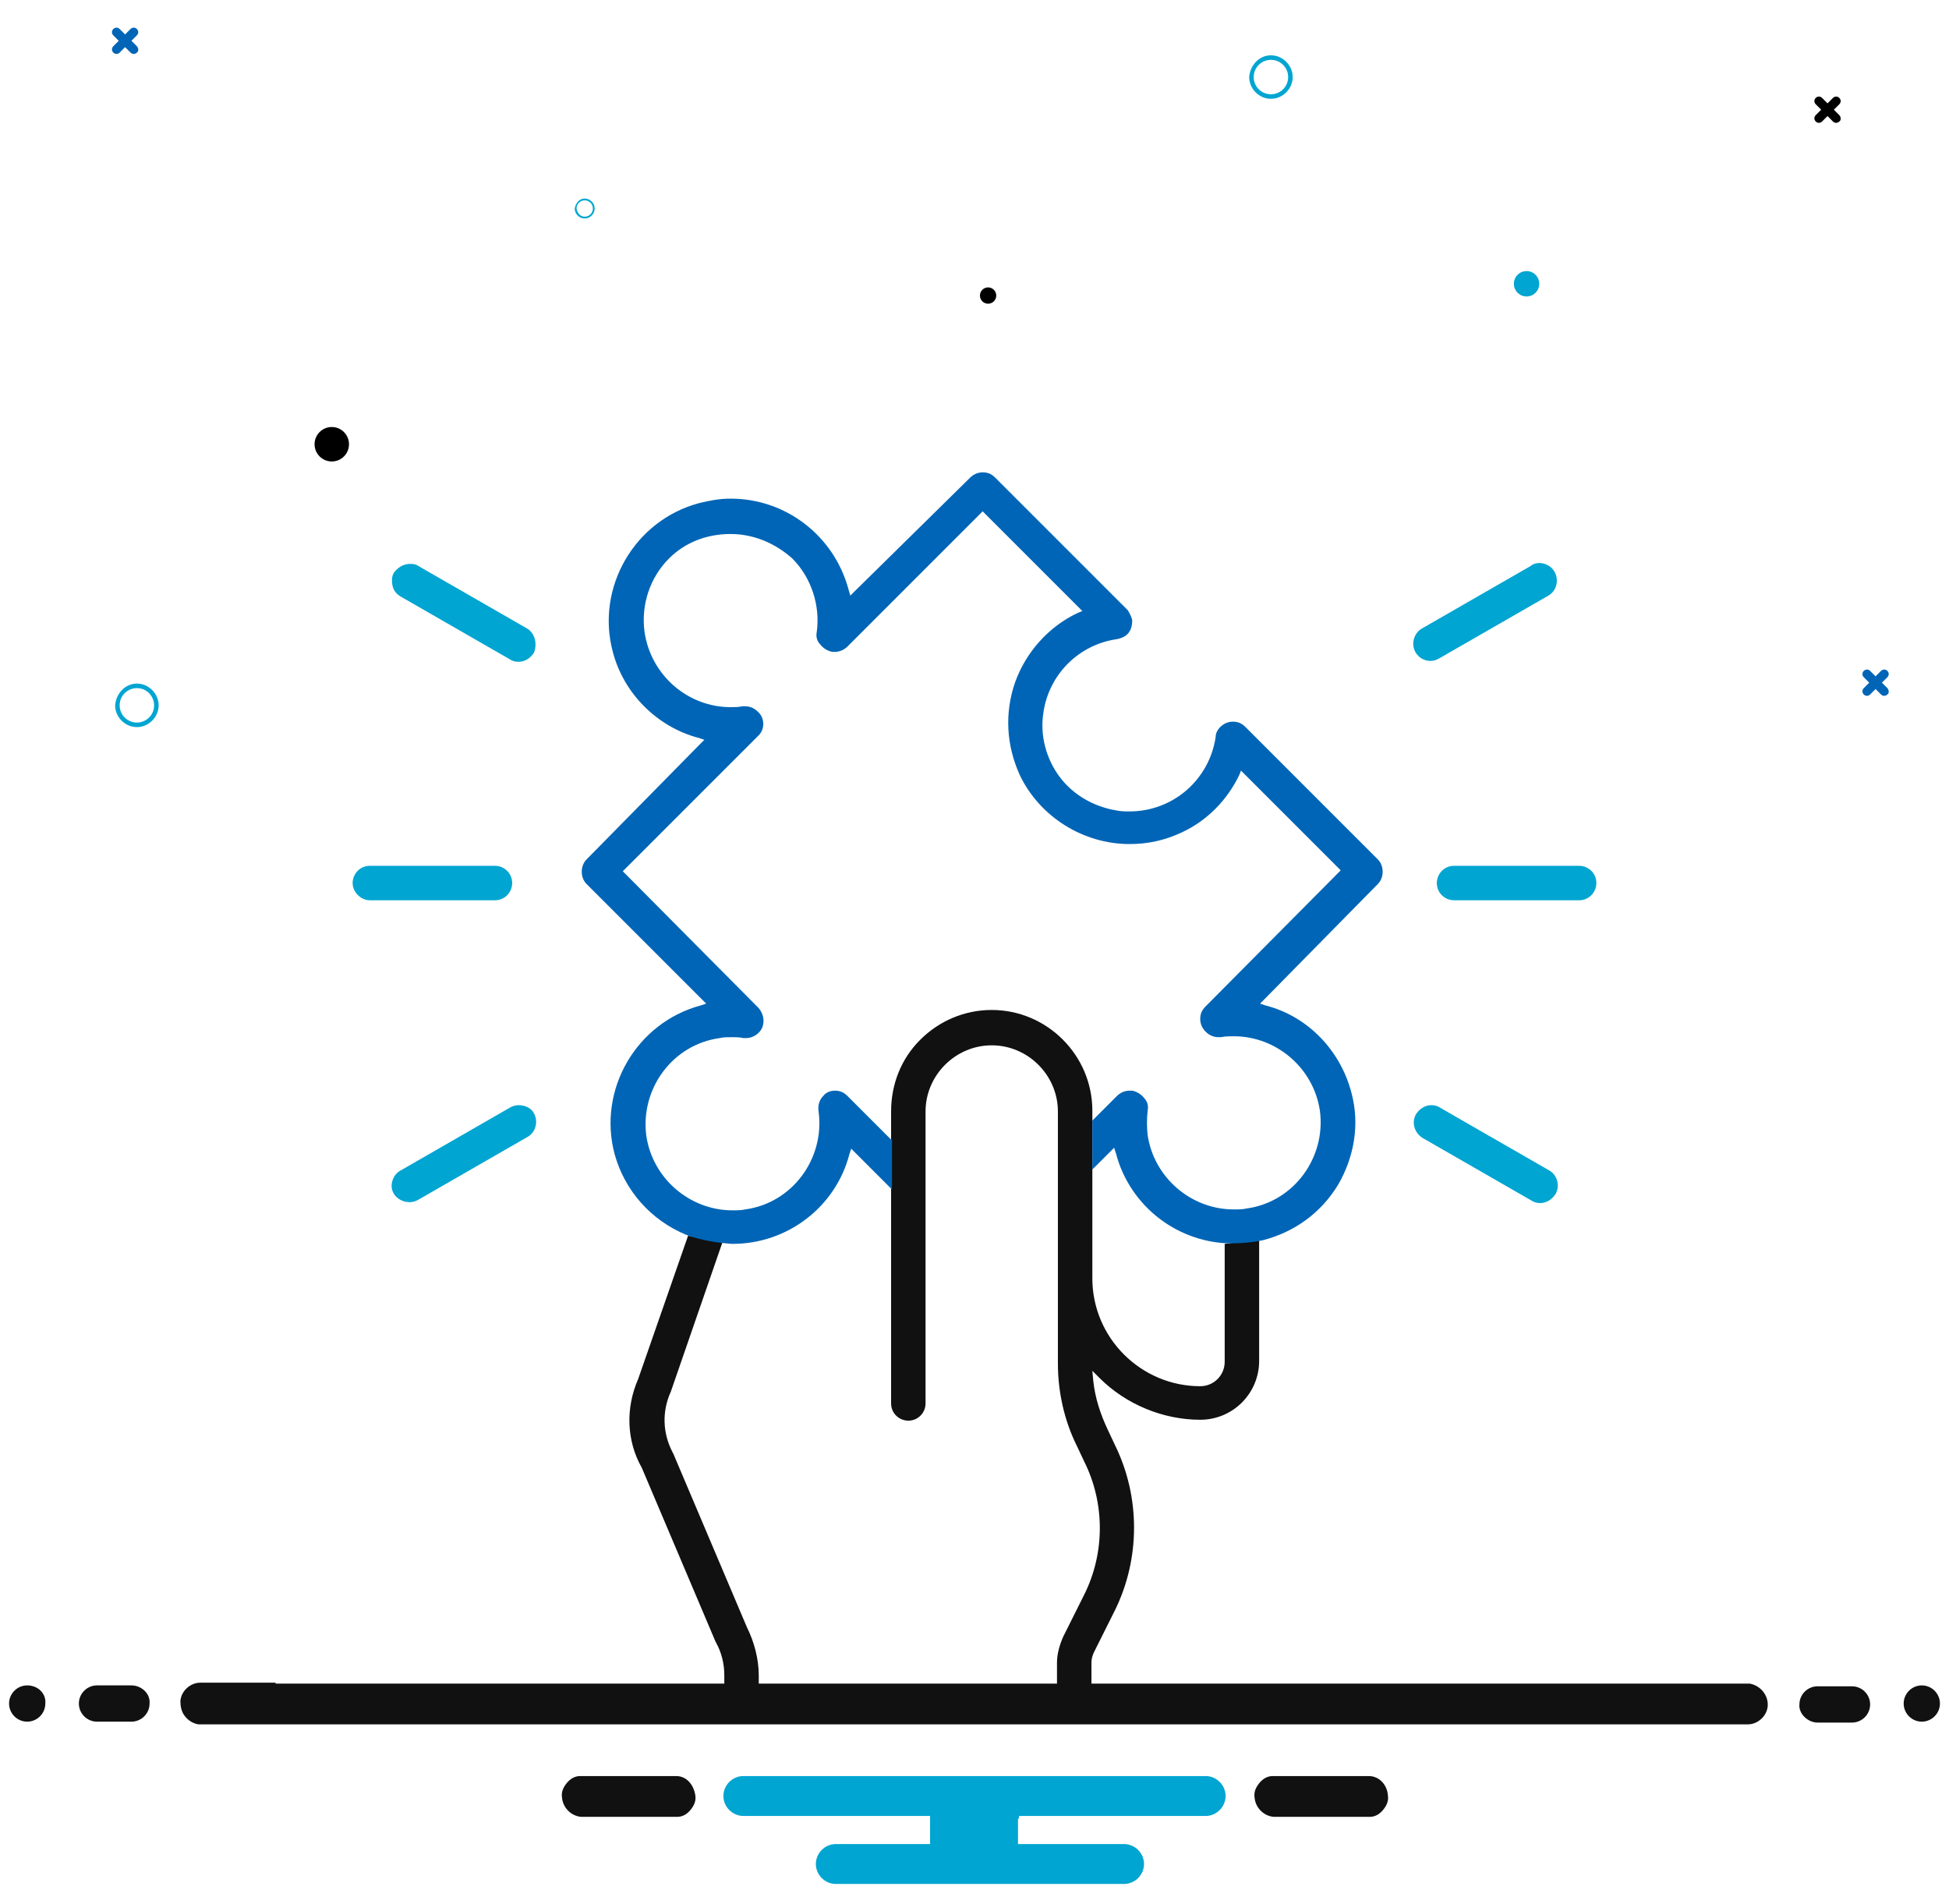 <?xml version="1.0" encoding="UTF-8"?>
<!-- Generator: Adobe Illustrator 28.5.0, SVG Export Plug-In . SVG Version: 9.03 Build 54727)  -->
<svg xmlns="http://www.w3.org/2000/svg" xmlns:xlink="http://www.w3.org/1999/xlink" version="1.1" id="Layer_1" x="0px" y="0px" viewBox="0 0 215 210" style="enable-background:new 0 0 215 210;" xml:space="preserve">
<style type="text/css">
	.st0{fill:#0065B6;}
	.st1{fill:#00A5D1;}
	.st2{fill:#111111;}
</style>
<path id="Path_1744_00000167392864547257932220000000842262714249440955_" class="st0" d="M208.2,75.9l-0.6-0.6l0.6-0.6  c0.2-0.2,0.2-0.5,0-0.7c-0.2-0.2-0.5-0.2-0.7,0l0,0l-0.6,0.6l-0.6-0.6c-0.2-0.2-0.5-0.2-0.7,0c-0.2,0.2-0.2,0.5,0,0.7l0.6,0.6  l-0.6,0.6c-0.2,0.2-0.2,0.5,0,0.7c0.2,0.2,0.5,0.2,0.7,0l0.6-0.6l0.6,0.6c0.2,0.2,0.5,0.2,0.7,0C208.4,76.5,208.4,76.1,208.2,75.9  C208.2,76,208.2,76,208.2,75.9"></path>
<path id="Path_1744_00000040546598751780088140000006479070731272036760_" d="M202.9,12.7l-0.6-0.6l0.6-0.6c0.2-0.2,0.2-0.5,0-0.7  c-0.2-0.2-0.5-0.2-0.7,0l0,0l-0.6,0.6l-0.6-0.6c-0.2-0.2-0.5-0.2-0.7,0c-0.2,0.2-0.2,0.5,0,0.7l0.6,0.6l-0.6,0.6  c-0.2,0.2-0.2,0.5,0,0.7c0.2,0.2,0.5,0.2,0.7,0l0.6-0.6l0.6,0.6c0.2,0.2,0.5,0.2,0.7,0C203.1,13.3,203.1,12.9,202.9,12.7  C202.9,12.8,202.9,12.8,202.9,12.7"></path>
<path id="Path_1744_00000096022764914787519370000012635529062019014572_" class="st0" d="M15.1,5.1l-0.6-0.6l0.6-0.6  c0.2-0.2,0.2-0.5,0-0.7c-0.2-0.2-0.5-0.2-0.7,0l0,0l-0.6,0.6l-0.6-0.6C13,3,12.7,3,12.5,3.2c-0.2,0.2-0.2,0.5,0,0.7l0.6,0.6  l-0.6,0.6c-0.2,0.2-0.2,0.5,0,0.7C12.7,6,13,6,13.2,5.8l0.6-0.6l0.6,0.6c0.2,0.2,0.5,0.2,0.7,0C15.3,5.7,15.3,5.3,15.1,5.1  C15.1,5.2,15.1,5.2,15.1,5.1"></path>
<path id="Path_808-3_00000044151628914579321600000000942243984563634832_" class="st1" d="M15.1,75.4c1.3,0,2.4,1.1,2.4,2.4  c0,1.3-1.1,2.4-2.4,2.4c-1.3,0-2.4-1.1-2.4-2.4C12.8,76.5,13.8,75.4,15.1,75.4z M15.1,79.7c1,0,1.9-0.8,1.9-1.9c0-1-0.8-1.9-1.9-1.9  c-1,0-1.9,0.8-1.9,1.9l0,0C13.2,78.9,14.1,79.7,15.1,79.7L15.1,79.7z"></path>
<path id="Path_808-3_00000057855110679842232430000011670458398687413417_" class="st1" d="M140.2,6.1c1.3,0,2.4,1.1,2.4,2.4  c0,1.3-1.1,2.4-2.4,2.4c-1.3,0-2.4-1.1-2.4-2.4C137.9,7.2,138.9,6.1,140.2,6.1z M140.2,10.4c1,0,1.9-0.8,1.9-1.9  c0-1-0.8-1.9-1.9-1.9c-1,0-1.9,0.8-1.9,1.9l0,0C138.3,9.6,139.2,10.4,140.2,10.4L140.2,10.4z"></path>
<path id="Path_808-3_00000083074400066205470730000002669659346660369824_" class="st1" d="M64.5,21.9c0.6,0,1.1,0.5,1.1,1.1  c0,0.6-0.5,1.1-1.1,1.1c-0.6,0-1.1-0.5-1.1-1.1C63.5,22.4,63.9,21.9,64.5,21.9z M64.5,23.9c0.5,0,0.9-0.4,0.9-0.9  c0-0.5-0.4-0.9-0.9-0.9c-0.5,0-0.9,0.4-0.9,0.9l0,0C63.7,23.6,64.1,23.9,64.5,23.9L64.5,23.9z"></path>
<circle id="Ellipse_48_00000044861180720227803750000009127111418295683720_" cx="36.6" cy="49" r="1.9"></circle>
<circle id="Ellipse_48_00000160888763670164612900000002008918943831958401_" class="st1" cx="168.4" cy="31.3" r="1.4"></circle>
<circle id="Ellipse_48_00000059999837996606955860000003840382513807771576_" cx="109" cy="32.6" r="0.9"></circle>
<path class="st2" d="M151,195.9h-10.6c-0.6,0-1.1,0.3-1.5,0.8c-0.4,0.5-0.6,1-0.5,1.6c0.1,1.1,1,2,2.1,2.1l10.6,0  c0.6,0,1.1-0.3,1.5-0.8c0.4-0.5,0.6-1,0.5-1.6C153,196.8,152.1,195.9,151,195.9z"></path>
<path class="st2" d="M74.6,195.9H64c-0.6,0-1.1,0.3-1.5,0.8c-0.4,0.5-0.6,1-0.5,1.6c0.1,1.1,1,2,2.1,2.1l10.6,0  c0.6,0,1.1-0.3,1.5-0.8c0.4-0.5,0.6-1,0.5-1.6C76.5,196.8,75.7,195.9,74.6,195.9z"></path>
<path class="st1" d="M112.4,200.6v-0.3h0.3H133c1.2,0,2.2-1,2.2-2.2s-1-2.2-2.2-2.2H82c-1.2,0-2.2,1-2.2,2.2s1,2.2,2.2,2.2h20.3h0.3  v0.3v2.5v0.3h-0.3H92.2c-1.2,0-2.2,1-2.2,2.2s1,2.2,2.2,2.2h31.8c1.2,0,2.2-1,2.2-2.2s-1-2.2-2.2-2.2h-11.4h-0.3v-0.3V200.6z"></path>
<path class="st2" d="M3,185.9c-1.1,0-2,0.9-2,2c0,1.1,0.9,2,2,2s2-0.9,2-2C5.1,186.8,4.2,185.9,3,185.9z"></path>
<g>
	<path class="st2" d="M200.5,190h3.8c1.1,0,2-0.9,2-2c0-1.1-0.9-2-2-2h-3.8c-1.1,0-2,0.9-2,2C198.4,189,199.4,190,200.5,190z"></path>
	<path class="st2" d="M14.5,185.9h-3.8c-1.1,0-2,0.9-2,2c0,1.1,0.9,2,2,2h3.8c1.1,0,2-0.9,2-2C16.6,186.8,15.6,185.9,14.5,185.9z"></path>
</g>
<path class="st2" d="M212,185.9c-1.1,0-2,0.9-2,2c0,1.1,0.9,2,2,2s2-0.9,2-2C214,186.8,213.1,185.9,212,185.9z"></path>
<path class="st2" d="M30.4,185.7h154.1h5.1h2.8l0,0c0.1,0,0.2,0,0.3,0c0.1,0,0.2,0,0.3,0c1.2,0.2,2.1,1.3,2,2.5  c-0.1,1.1-1.1,2-2.2,2c-0.1,0-0.2,0-0.3,0l-170,0c-0.1,0-0.2,0-0.3,0c-0.1,0-0.2,0-0.3,0c-0.6-0.1-1.1-0.4-1.5-0.9  c-0.4-0.5-0.5-1.1-0.5-1.7c0.1-1.1,1.1-2,2.2-2c0.1,0,0.2,0,0.3,0h2.8H30.4z"></path>
<g>
	<path class="st2" d="M75.9,136.3l-0.1,0.3l-5.4,15.5c-1.4,3.2-1.3,6.8,0.4,9.8l8.1,19.1c0,0.1,0.1,0.1,0.1,0.2   c0.6,1.1,0.9,2.3,0.9,3.6v2.2c0,1.1,0.9,1.9,1.9,1.9c1.1,0,1.9-0.9,1.9-1.9v-2.2c0-1.8-0.5-3.7-1.3-5.3l-8.1-19.1   c0-0.1-0.1-0.1-0.1-0.2c-1.1-2.1-1.2-4.5-0.2-6.7l5.6-16.2l0.1-0.3L75.9,136.3z M135.1,137.2v0.3v12.7c0,1.5-1.2,2.7-2.7,2.7h0   c-6.5,0-11.9-5.3-11.9-11.9v-12l0-5.6l0-0.9c0-6.1-5-11.1-11.1-11.1c-3,0-5.8,1.2-7.9,3.3c-2.1,2.1-3.2,4.9-3.2,7.9v2.1v0.9v5.6   v23.6c0,1.1,0.9,1.9,1.9,1.9c1.1,0,1.9-0.9,1.9-1.9v-32.2c0-4,3.3-7.3,7.3-7.3s7.3,3.3,7.3,7.3v27.8c0,3.1,0.7,6.3,2.1,9.1l0.8,1.7   c2.3,4.6,2.3,10.1,0,14.7l-2.3,4.6c-0.4,0.9-0.7,1.9-0.7,2.9v3.5c0,1.1,0.9,1.9,1.9,1.9s1.9-0.9,1.9-1.9v-3.5   c0-0.4,0.1-0.8,0.3-1.2l2.3-4.6c2.8-5.7,2.8-12.5,0-18.2l-0.8-1.7c-0.8-1.7-1.4-3.5-1.6-5.4l-0.1-1.1l0.8,0.8   c2.9,2.9,7,4.6,11.1,4.6c3.6,0,6.5-2.9,6.5-6.5v-13.1v-0.3L135.1,137.2z"></path>
	<path class="st0" d="M98.3,125.7l-0.6-0.6l-4.2-4.2c-0.4-0.4-0.8-0.6-1.4-0.6c-0.5,0-1,0.2-1.3,0.6c-0.4,0.4-0.6,1-0.5,1.7   c0.7,5.2-2.9,10.1-8.1,10.8c-0.4,0.1-0.9,0.1-1.4,0.1c-4.7,0-8.8-3.5-9.5-8.2c-0.7-5.2,2.9-10.1,8.1-10.8c0.4-0.1,0.9-0.1,1.3-0.1   c0.4,0,0.9,0,1.3,0.1c0.1,0,0.2,0,0.3,0c0.9,0,1.8-0.7,1.9-1.6c0.1-0.6-0.1-1.2-0.5-1.7L69,96.4l-0.3-0.3l0.3-0.3l14.6-14.6   c0.8-0.7,0.8-2,0-2.7c-0.4-0.4-0.9-0.6-1.4-0.6c-0.1,0-0.2,0-0.3,0c-0.4,0.1-0.9,0.1-1.3,0.1c-4.7,0-8.8-3.5-9.5-8.3   c-0.4-3,0.6-6,2.7-8.1c1.8-1.8,4.2-2.7,6.8-2.7c2.5,0,4.9,1,6.8,2.7c2.1,2.1,3.1,5.2,2.7,8.1c-0.1,0.5,0,1,0.4,1.4   c0.3,0.4,0.8,0.7,1.3,0.8c0.1,0,0.2,0,0.3,0c0.5,0,1-0.2,1.4-0.6l14.6-14.6l0.3-0.3l0.3,0.3l10.3,10.3l0.4,0.4l-0.5,0.2   c-3.2,1.5-5.7,4.3-6.9,7.6c-1.2,3.4-1,7,0.5,10.3c2.2,4.6,7,7.6,12.1,7.6c2,0,3.9-0.4,5.8-1.3c2.8-1.3,5-3.6,6.3-6.3l0.2-0.5   l0.4,0.4l10.3,10.3l0.3,0.3l-0.3,0.3L133,111c-0.4,0.4-0.6,0.8-0.6,1.4c0,0.5,0.2,1,0.6,1.4c0.4,0.4,0.9,0.6,1.4,0.6   c0.1,0,0.2,0,0.3,0c0.5-0.1,0.9-0.1,1.4-0.1c4.7,0,8.8,3.5,9.5,8.2c0.7,5.2-2.9,10.1-8.1,10.8c-0.4,0.1-0.9,0.1-1.4,0.1   c-4.7,0-8.8-3.5-9.5-8.2c-0.1-0.9-0.1-1.8,0-2.7c0.1-0.5,0-1-0.4-1.4c-0.3-0.4-0.8-0.7-1.3-0.8c-0.1,0-0.2,0-0.3,0   c-0.5,0-1,0.2-1.4,0.6l-2.1,2.1l-0.6,0.6l0,5.4l0.1-0.1l1.8-1.8l0.5-0.5l0.2,0.6c1.4,5.4,6.1,9.4,11.7,9.9c0,0,2.1,0.2,4.5-0.3   c3.5-0.9,6.4-3,8.3-6.1c1.8-3.1,2.4-6.7,1.5-10.1c-1.2-4.7-4.8-8.5-9.5-9.7l-0.6-0.2l0.5-0.5L152,97.5c0.7-0.7,0.7-2,0-2.7   l-14.6-14.6c-0.4-0.4-0.8-0.6-1.4-0.6c-0.5,0-1,0.2-1.4,0.6c-0.3,0.3-0.5,0.7-0.5,1.1c-0.7,4.7-4.7,8.2-9.5,8.2   c-0.5,0-0.9,0-1.4-0.1c-2.5-0.4-4.8-1.7-6.3-3.7c-1.5-2-2.2-4.6-1.8-7.1c0.6-4.2,3.9-7.5,8.1-8.1c0.5-0.1,1-0.3,1.3-0.7   c0.3-0.4,0.4-0.9,0.4-1.4c-0.1-0.4-0.3-0.8-0.5-1.1l-14.6-14.6c-0.4-0.4-0.8-0.6-1.4-0.6c-0.5,0-1,0.2-1.4,0.6L94.3,65.2l-0.5,0.5   L93.6,65c-1.6-5.9-6.9-10-13-10c-1.2,0-2.3,0.2-3.5,0.5c-7.1,1.9-11.4,9.3-9.5,16.4c1.2,4.6,4.9,8.3,9.5,9.5l0.6,0.2l-0.5,0.5   L64.7,94.8c-0.7,0.7-0.7,2,0,2.7l12.7,12.7l0.5,0.5l-0.6,0.2c-7.1,1.9-11.4,9.3-9.5,16.4c1.1,4,4,7.3,7.9,8.9c0,0,1.9,0.8,5.1,1   c6.1,0,11.4-4.1,12.9-9.9l0.2-0.6l0.5,0.5l3.9,3.9l0.1,0.1V125.7z"></path>
	<g>
		<path class="st1" d="M174.2,99.3c1.1,0,1.9-0.9,1.9-1.9c0-1.1-0.9-1.9-1.9-1.9h-13.8c-1.1,0-1.9,0.9-1.9,1.9    c0,1.1,0.9,1.9,1.9,1.9H174.2z"></path>
		<path class="st1" d="M156.9,125.5l12,6.9c0.3,0.2,0.6,0.3,1,0.3c0.7,0,1.3-0.4,1.7-1c0.5-0.9,0.2-2.1-0.7-2.6l-12-6.9    c-0.3-0.2-0.6-0.3-1-0.3c-0.7,0-1.3,0.4-1.7,1C155.7,123.8,156,124.9,156.9,125.5z"></path>
		<path class="st1" d="M169.8,62.1c-0.3,0-0.7,0.1-0.9,0.3l-12,6.9c-0.6,0.3-1,1-1,1.7c0,1.1,0.9,1.9,1.9,1.9c0.3,0,0.7-0.1,1-0.3    l12-6.9c0.9-0.5,1.2-1.7,0.7-2.6C171.2,62.5,170.5,62.1,169.8,62.1z"></path>
		<path class="st1" d="M45.2,132.6c0.3,0,0.7-0.1,1-0.3l12-6.9c0.9-0.5,1.2-1.7,0.7-2.6c-0.3-0.6-1-0.9-1.7-0.9    c-0.3,0-0.7,0.1-1,0.3l-12,6.9c-0.6,0.3-1,1-1,1.7C43.2,131.8,44.1,132.6,45.2,132.6z"></path>
		<path class="st1" d="M58.1,69.3l-12-6.9c-0.3-0.2-0.6-0.2-0.9-0.2c-0.7,0-1.3,0.4-1.7,0.9c-0.3,0.4-0.3,1-0.2,1.5    c0.1,0.5,0.4,0.9,0.9,1.2l12,6.9c0.3,0.2,0.6,0.3,1,0.3c0.7,0,1.3-0.4,1.7-1C59.3,71,59,69.8,58.1,69.3z"></path>
		<path class="st1" d="M40.8,99.3h13.8c1.1,0,1.9-0.9,1.9-1.9c0-1.1-0.9-1.9-1.9-1.9H40.8c-1.1,0-1.9,0.9-1.9,1.9    C38.9,98.4,39.8,99.3,40.8,99.3z"></path>
	</g>
</g>
</svg>
